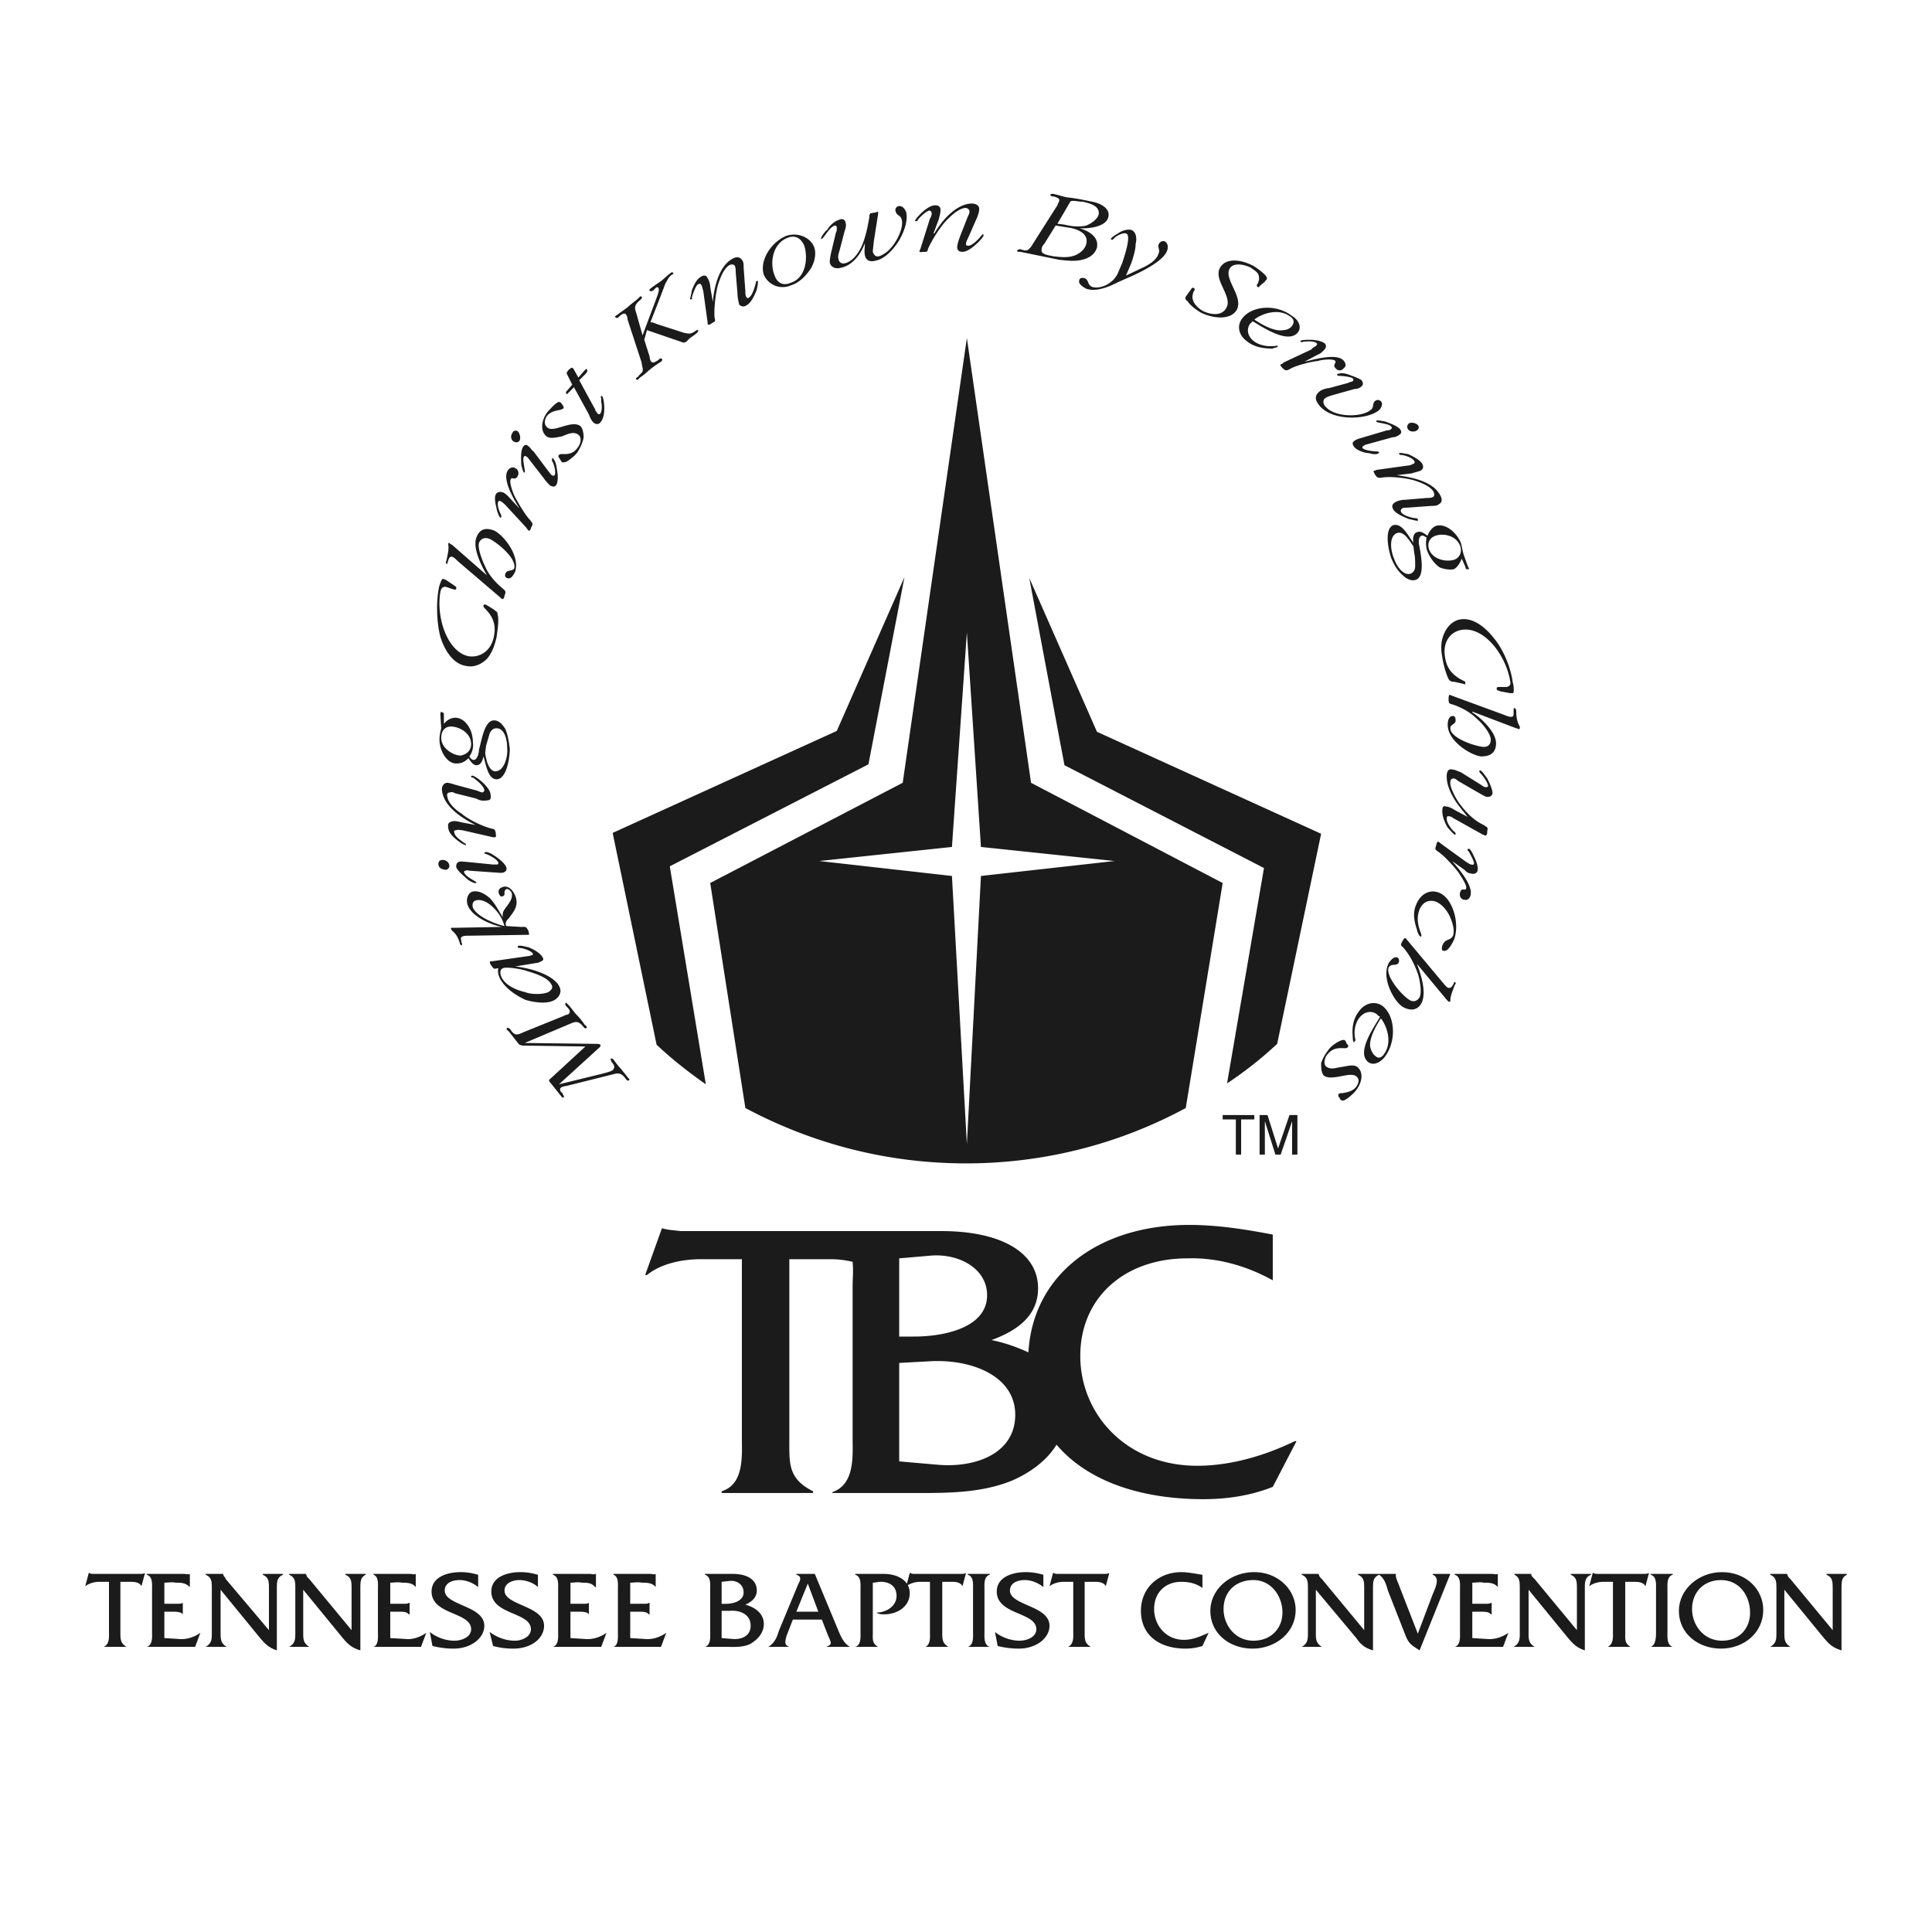 <svg xmlns="http://www.w3.org/2000/svg" width="2500" height="2500" viewBox="0 0 192.756 192.756"><g fill-rule="evenodd" clip-rule="evenodd"><path fill="#fff" d="M0 0h192.756v192.756H0V0z"/><path d="M129.178 143.785c-2.895 1.404-6.314 2.455-9.734 2.455-7.104 0-11.664-5.174-11.664-10.961 0-5.789 4.385-9.734 10.699-9.734 3.068-.088 5.963.789 8.506 2.191v-4.561c-2.719-.525-5.525-.965-8.33-.965-9.121 0-15.611 5-16.049 12.717-1.141-.525-2.369-.965-3.684-1.229 2.631-.965 4.646-2.455 4.646-5.174 0-3.508-3.594-5.699-9.646-5.699H67.876c-.614-.088-1.14-.088-1.754-.264h-.087l-1.666 4.648h.175c1.403-1.141 3.508-1.58 5.438-1.58h4.034v17.717c0 1.842.263 4.734-2.018 5.438v.174h9.121v-.174c-2.456-1.229-2.368-2.719-2.368-5V125.63h4.122c.701 0 1.491.088 2.192.264.088.877 0 1.754 0 2.455v14.998c0 1.842.263 4.734-2.017 5.523v.088h7.542c3.508 0 7.104.088 10.35-1.227 1.84-.789 3.508-2.018 4.471-3.596 2.895 3.42 7.982 5.438 14.646 5.438 2.367 0 4.736-.352 6.928-1.229l2.369-4.561h-.176v.002zm-39.465-18.24l3.069-.264c2.807-.264 5.7 1.227 5.7 3.945 0 3.246-4.297 4.123-7.278 4.123h-1.491v-7.804zm4.034 20.609l-4.034-.352v-9.822l3.245-.176c4.034-.176 8.332 1.49 8.332 5.35-.001 3.772-3.772 5.262-7.543 5zM109.445 73.012l-6.754-15.347 3.51 18.68 19.906 10.261-3.684 21.486a38.227 38.227 0 0 0 5-3.945l4.385-20.961-22.363-10.174zM86.644 76.257l3.595-18.68-6.752 15.347-22.363 10.174 4.385 21.135c1.491 1.404 3.157 2.719 4.911 3.947l-3.596-21.749 19.82-10.174z" fill="#1b1b1b"/><path d="M102.867 78.099l-6.402-44.375-6.401 44.375-19.206 9.998 3.508 22.45c6.577 3.508 14.032 5.525 22.012 5.525 7.981 0 15.435-2.018 21.925-5.525l3.684-22.45-19.12-9.998zm-4.998 9.296l-1.404 26.748-1.49-26.748-13.243-1.491 13.243-1.403 1.49-21.398 1.404 21.398 13.33 1.403-13.33 1.491zM52.354 104.32c-.175 0-.438 0-.614-.174l-.965-1.229c-.088-.088-.351-.264-.176-.352.088-.088.263.088.351.176.087.176.263.352.438.439.263.088.614-.088.79-.176l4.122-1.666c.087-.088.351-.088.438-.176.263-.264 0-.525-.175-.701-.088-.088-.263-.264-.088-.439l.175.176c.351.352.614.789.965 1.141.263.262.526.613.702.877.088.088.351.262.175.35-.087.088-.175 0-.263-.088-.526-.701-.877-.525-1.315-.35l-4.56 1.93 7.104.088c.087 0 .351 0 .438.086.088.176-.175.352-.175.352l-3.947 3.596 3.947-.965c.351-.088 1.14-.264 1.403-.438.263-.264.175-.527-.088-.789 0-.088-.175-.264-.088-.352.088-.088.176 0 .263.088.263.35.526.701.79.965.175.262.438.525.613.789.088.088.263.262.176.262-.176.176-.263 0-.351-.086-.526-.789-.964-.527-1.403-.439l-4.561 1.141c-.175 0-.438.088-.526.176-.175.174 0 .438.176.525 0 .176.263.352.087.439-.087.086-.175-.088-.263-.176l-1.052-1.316c-.264-.264 0-.35.175-.525l3.333-3.07-6.051-.089zM50.161 96.604c.351-.176 1.93.088 2.368.264.614.176 2.104.613 2.456 1.314.263.352 0 .615-.263.789-.526.264-1.754.264-2.368 0-.79-.174-1.842-.613-2.28-1.402-.176-.352-.264-.79.087-.965zm-.439 0c-.087.352 0 .701.176 1.053.526.965 1.578 1.666 2.543 2.105.877.262 2.192.438 2.895 0 .438-.264.789-.791.438-1.404-.702-1.229-3.245-1.842-4.385-1.93l2.105-.35c.175 0 .351-.088.526-.176.175-.087.263-.175.087-.438-.263-.438-.964-.789-1.403-.965-.175 0-.877-.263-1.052-.088v.088c.088.088.175.088.263.088.263 0 1.052.263 1.228.526.087.087 0 .175-.087.175 0 0-.176.088-.263.088l-3.683.526h-.176c-.175.088.088.438.088.438.263.352.263.352.614.264h.086zM50.336 92.394c-.79-.176-2.719-.877-3.157-1.842-.088-.351 0-.614.263-.702.438-.175 1.053.088 1.491.439.526.438 1.052 1.052 1.315 1.841l.088.264zm.176 0c-.175-.351.087-.614.263-.79.438-.614 1.052-1.228.614-2.28-.263-.614-.79-1.053-1.315-.79-.263.087-.438.351-.263.702.088.175.175.263.351.175.351-.087 0-.526.351-.702.175-.088.438.175.526.351.176.526-.263 1.053-.438 1.316-.263.351-.526.614-.438 1.14-.438-.702-.789-1.403-1.315-1.93-.526-.438-1.14-.789-1.754-.614-.438.175-.614.79-.438 1.316.438 1.228 2.456 2.017 3.42 2.192l-4.736.087h-.263c-.087 0-.087.088-.087.088 0 .088.087.088.087.176.438.351.614.702.79 1.228 0 .088.088.263.175.263.088-.087.088-.175 0-.263 0-.263-.175-.526.088-.614.087-.087.438-.087.614-.087l5.7-.088h.263c.175 0 0-.351 0-.438-.263-.438-.263-.351-.702-.351l-1.493-.087zM46.829 86.869c-.088 0-.264-.088-.351 0-.087 0-.175 0-.175.175.175.438 1.14.877 1.228.965 0 .087 0 .087-.088.087-.087.087-.701-.263-.789-.351-.263-.263-.964-.789-1.14-1.228 0-.351.088-.438.263-.526.176-.088.614 0 .789 0l2.631.263h.351c.175 0 .175-.087.175-.175-.087-.351-.964-.789-1.228-.877 0 0-.088 0-.175-.088 0-.087.087-.087.087-.087.175-.088.702.175.79.263.438.263 1.14.789 1.315 1.228.087.351-.088.438-.263.526-.263.088-.702 0-.965 0l-2.455-.175zm-2.018-.614c.088.263-.088.439-.263.526-.263 0-.702-.087-.79-.438-.087-.263.088-.526.263-.526.264-.088.702.087.79.438zM47.618 78.888c.175.088.438.176.526.176.176-.088.176-.176.176-.263-.088-.438-.877-1.052-1.14-1.228-.088 0-.176 0-.176-.088 0-.087.088-.087.088-.087.088-.088.702.351.789.438.351.263 1.053.965 1.053 1.403.088.438 0 .614-.351.614a1.43 1.43 0 0 1-1.052-.176l-2.104-.526c-.176-.087-.351-.175-.526-.087-.263 0-.351.175-.263.438.087.701.965 1.403 1.403 1.666.702.614 2.192 1.315 2.982 1.491.351.088.351.088.438.438 0 .175.087.438-.088.438h-.175l-3.069-.702c-.175 0-.438-.087-.614 0-.175 0-.263.088-.175.263 0 .351.79.877 1.053 1.053 0 0 .087 0 .087.087v.088c-.175 0-.702-.351-.789-.438-.351-.263-.965-.79-.965-1.315-.087-.438.088-.526.351-.614.263-.087.614 0 .965.088l1.403.263c-1.052-.526-3.069-1.667-3.332-3.333-.088-.438.087-.789.438-.877.263 0 .526.088.789.175l2.278.615zM44.987 72.486c.789 0 2.017.614 2.017 1.754 0 .702-.526 1.052-1.052 1.14-.702 0-1.93-.701-1.93-1.754 0-.789.438-1.14.965-1.14zm-.965.176c-.088.351-.175.702-.175 1.14 0 1.14.789 2.456 1.754 2.368.438 0 .79-.175 1.14-.526.175.263.438.702.789.702.438 0 .614-.438.702-.877.263.789.438 2.28 1.315 2.28.965 0 1.315-2.018 1.315-3.069-.087-.614-.175-1.316-.438-1.93-.263-.438-.614-.877-1.14-.877-.964 0-1.228 2.017-1.491 2.894 0 .351-.175 1.052-.526 1.052-.176 0-.351-.175-.438-.351.263-.351.438-.877.351-1.403 0-.614-.176-1.315-.614-1.842-.263-.351-.701-.614-1.14-.614s-.877.263-1.14.614v-.789c0-.264 0-.351-.175-.351l-.088-.087c-.088.087-.088.263-.088.351l.087 1.315zm4.473 1.754c.087-.351.263-.877.351-1.228.176-.351.351-.526.702-.526.79 0 1.052 1.14 1.052 1.93.088.877-.263 2.28-1.14 2.368-.702 0-.965-1.14-1.053-1.841l.088-.703zM45.25 58.367c.088.088.351.175.263.351 0 .176-.175.088-.263.088l-.789-.263c-.263 0-.438.088-.526.526-.438 2.543.702 5.963 2.807 6.402 1.14.176 2.28-.526 2.543-2.017.263-1.316-.263-2.105-.964-2.807-.088-.088-.088-.175-.088-.263l.088-.087c.087 0 .263.087.263.087l.702.438c.176.175.351.175.351.438.175.614 0 1.579-.088 2.28-.175.79-.438 1.579-.965 2.193-.614.613-1.403.877-2.104.701-1.228-.175-2.105-1.491-2.543-2.894-.351-1.315-.438-3.333-.175-4.736 0-.175.263-1.052.438-1.052.088 0 .175.087.263.087l.787.528zM45.688 55.999c-.176-.175-.351-.351-.527-.438-.263-.088-.351.087-.438.351l-.087.263c0 .088 0 .088-.087.088-.088-.088-.088-.176 0-.351.087-.526.263-1.052.175-1.579v-.087c0-.088.088-.088.088-.088.088.088.176.175.263.175l3.508 3.07c-.351-.614-1.491-2.631-1.052-3.771.351-.965 1.052-.965 1.754-.702.965.439 2.631 2.543 2.105 4.122-.175.351-.438.789-.79.614-.175 0-.263-.263-.175-.438.175-.438.702-.176.877-.526.263-.877-1.403-2.368-2.368-2.894-.526-.263-.965-.087-1.14.351-.175.526.351 1.841.614 2.368.263.614.79 1.403 1.754 2.192.263.264.351.264.176.702 0 .087-.088.351-.176.351-.087 0-.175-.088-.263-.175l-4.211-3.598zM50.424 50.386c-.087-.087-.263-.263-.438-.351-.087-.087-.175-.087-.263 0-.175.264.088.965.176 1.14l.087.176c0 .088.088.175 0 .263 0 0 0 .088-.087 0-.088 0-.351-.701-.351-.876-.087-.351-.263-1.053-.087-1.404.175-.351.614-.263.789-.175.175.087.351.263.526.438l1.052 1.14c-.438-.702-1.667-2.719-1.228-3.684.176-.351.526-.526.79-.351.263.088.438.438.263.79-.263.526-.614 0-.702.351-.175.263.263 1.403.351 1.578.351.702 1.14 2.018 1.579 2.456.263.351.351.351.088.79 0 .087-.088.351-.263.263 0-.087-.175-.175-.175-.263l-2.107-2.281zM51.652 43.02c-.176-.087-.438-.087-.526.175-.263.351-.088.789.175.877.175.088.351.088.526-.088.175-.351 0-.789-.175-.964zm2.631 4.735c.175.263.438.526.614.702.263.087.438.175.613-.088.263-.526.088-1.403 0-1.842 0-.175-.175-.702-.351-.789 0 0 0-.088-.088 0v.263c.176.175.438 1.14.264 1.403-.088.087-.176.087-.264 0-.087 0-.175-.176-.263-.264l-1.579-2.104c-.175-.088-.351-.438-.526-.526-.175-.175-.351-.175-.526.088-.263.438-.176 1.315-.176 1.666 0 .176.176.79.263.877h.088c.087-.175-.263-1.228-.088-1.578.088-.088.175-.088.263 0 .088 0 .175.175.263.263l1.493 1.929zM56.037 43.545c-.526.088-1.14.263-1.491 0-.701-.526-.526-1.666.088-2.455.176-.176.965-1.14 1.228-.965.087 0 .175.175.263.263 0 .087.175.175.087.351-.087.088-.351.175-.438.175-.438.088-.876.176-1.228.614-.263.438-.263.877.088 1.14.614.526 2.368-.789 3.245-.175.263.175.351.789.351 1.14-.087.526-.351 1.053-.614 1.491-.263.351-.702.701-1.14.964-.088 0-.351.088-.438 0 0 0-.088-.175-.175-.263 0-.087-.263-.263-.088-.438.175-.263 1.14.263 1.842-.701.351-.438.438-1.053.087-1.315-.351-.264-.789-.176-1.228 0l-.439.174zM59.369 40.827c0 .087.175.351.263.438.088.088.175.088.263 0 .176-.263.176-.877.088-1.14v-.351c0-.088-.088-.176 0-.263h.088c.088.087.175.526.175.614.087.526.087 1.579-.351 2.017-.175.263-.526.175-.701 0s-.351-.526-.438-.789l-1.491-2.719-.526.526-.175.176c-.176-.176-.088-.263.087-.438l.438-.526-.526-1.053c-.088-.175.087-.263.175-.438.087 0 .263-.263.351-.175.088 0 .175.175.175.175l.438.79.614-.702.175-.175c.088.087.088.087.088.175.087.088-.088.175-.088.263l-.702.702 1.58 2.893zM64.807 35.565c0 .175.087.438.175.526.175.176.438 0 .702-.175.087-.087.263-.263.351-.087.087.087 0 .175-.087.263-.438.263-.79.526-1.228.877a6.198 6.198 0 0 1-.877.702c-.087.087-.263.351-.351.175-.087-.088 0-.175.176-.263.088-.175.351-.351.438-.526.088-.263-.088-.614-.088-.877l-1.403-4.297c0-.175-.087-.438-.175-.526-.175-.175-.438 0-.702.263-.087.088-.263.176-.351 0-.087-.088.176-.175.263-.263.351-.263.614-.438.964-.702.351-.351.79-.613 1.141-.964.087-.087.175-.175.263-.087.088.175-.087.263-.175.351-.614.526-.526.789-.351 1.315l.614 2.192 1.315-3.508c.088-.263.438-1.052.263-1.228-.088-.175-.263 0-.351.088l-.175.175c-.175.088-.263.088-.351 0-.088-.087.175-.263.175-.263.351-.263.614-.438.877-.614.351-.263.701-.614 1.053-.877.087-.088.175-.088.263 0 .088.088-.175.175-.263.263-.264.264-.264.351-.526.79l-.702 1.842-.79 2.017c.176 0 .438.088.614.175l2.719.877c.438.088.701.175 1.14-.175.088 0 .175-.175.263-.088.087.088 0 .176-.088.263-.175.175-.438.351-.702.526l-.351.351c-.263.175-.351.087-.614 0l-3.333-1.14-.263.965.528 1.664zM74.366 29.076c0 .175 0 .438.088.526.087.175.175.175.263.087.351-.175.614-1.14.702-1.491 0-.088 0-.088.087-.176h.088c.088.176-.088.79-.088.877-.175.438-.526 1.315-1.052 1.578-.263.175-.526.088-.702-.087-.088-.351-.175-.789-.175-1.14l-.176-2.105c0-.175 0-.438-.087-.614-.088-.175-.351-.175-.526-.087-.614.351-.965 1.403-1.14 1.929-.263.877-.438 2.543-.351 3.333.087.351.087.351-.263.526-.088.087-.351.263-.438.087v-.175l-.438-3.157c-.088-.175-.088-.438-.175-.526-.088-.175-.176-.175-.351-.088-.263.176-.526 1.053-.614 1.316.087.087 0 .175 0 .175h-.176c0-.088.176-.701.176-.877.175-.438.438-1.14.965-1.403.263-.175.526-.088.614.176.175.263.263.613.263.876l.263 1.491c.088-1.228.526-3.508 1.93-4.297.438-.263.789-.175.965.088.175.175.175.526.175.789l.173 2.369zM80.242 24.515c.351 1.052.263 3.157-1.315 3.684-.965.438-1.491-.176-1.667-.79-.438-1.052-.263-3.069 1.315-3.683.877-.351 1.404.175 1.667.789zm.964.088c-.351-.877-1.579-1.491-2.806-1.053-1.579.702-2.631 2.543-2.192 3.859a2.04 2.04 0 0 0 2.719 1.052c.877-.263 1.578-1.052 2.017-1.754.349-.613.525-1.49.262-2.104zM83.399 23.2c.087-.088.087-.351.087-.526a.187.187 0 0 0-.175-.175c-.526.087-1.14 1.315-1.315 1.315 0 .088-.088 0-.088 0 0-.175.438-.789.614-.877.263-.438.701-.877 1.315-1.052.263-.088.526.087.526.351.087.175 0 .614-.088.79l-.526 2.017c-.088.263-.176.614-.088.789 0 .263.263.526.614.438.877-.175 1.491-1.228 1.754-1.842.351-.877.526-1.754.701-2.719 0-.087 0-.351.088-.351 0-.088 0-.088.088-.088l.526-.087c.088-.087.175-.087.175 0v.175l-.438 2.807c0 .175-.087.701-.087.964.087.263.263.526.614.438.351-.087.965-.526 1.14-.789.614-.614 1.315-2.017 1.14-2.807-.088-.526-.526-.438-.614-.876-.088-.176 0-.438.263-.526.438-.088.701.351.789.614.175.789-.176 1.842-.614 2.631-.438.79-1.403 2.017-2.455 2.193-.614.175-.965-.088-1.053-.526-.087-.438 0-.79 0-1.228-.351.965-1.14 2.193-2.368 2.456-.614.176-1.052-.087-1.14-.526 0-.351.088-.79.176-1.14l.439-1.843zM96.553 23.813c-.088.175-.175.351-.175.526s.087.175.263.175c.351 0 1.052-.702 1.228-.965l.176-.175c.088 0 .088.087.088.087 0 .175-.439.614-.527.702-.35.351-1.052.964-1.579.964-.351 0-.526-.175-.526-.438 0-.351.175-.789.263-1.052l.789-2.017c.088-.175.176-.351.176-.526 0-.176-.176-.351-.438-.351-.702.087-1.403.79-1.842 1.228-.614.614-1.491 2.017-1.842 2.807-.088.351-.088.351-.438.351-.175 0-.438.088-.438-.087l.088-.176.964-3.069c.088-.088.175-.351.175-.526 0-.087-.087-.263-.263-.263-.351.088-1.053.789-1.14.964 0 .088-.087.088-.175.088h-.088c0-.175.438-.614.526-.702.351-.351.964-.877 1.491-.877.351 0 .526.176.526.438 0 .351-.087.614-.175.965l-.526 1.403h.087c.614-1.053 2.017-2.894 3.683-2.982.438 0 .79.175.79.526 0 .264-.088.526-.176.79l-.965 2.192zM105.498 22.323l1.229-2.104c.088-.176.176-.176.352-.176.262 0 .701.088.965.088.789.175 1.666.438 1.578 1.228-.088.438-.615.877-1.229 1.14-.701.175-1.49.087-2.191-.088l-.704-.088zm.176 3.595c.789.088 1.578.175 2.281 0 .789-.175 1.314-.614 1.49-1.228.176-.964-.613-1.579-1.754-1.929 1.053.087 2.719-.176 2.895-1.14.176-.79-.703-1.315-1.58-1.491-.877-.176-1.666-.351-2.543-.438-.438-.088-.965-.264-1.402-.351-.088 0-.264 0-.264.087 0 .176.264.176.352.176.262.088.613.176.525.438 0 .088-.176.351-.176.438l-2.455 3.859a1.67 1.67 0 0 1-.525.614c-.176.088-.439 0-.701-.088-.088 0-.264 0-.352.176 0 .087.264.087.352.087l3.857.79zm-.35-3.42l1.051.175c.615.088 1.053.175 1.58.526.35.263.525.614.438 1.052-.088.526-.525.965-1.141 1.228-.701.263-1.402.175-2.191.087-.352-.087-1.229-.175-1.141-.614 0-.263.088-.438.264-.614l1.14-1.84zM114.182 26.62c.525-.263 1.227-.702 1.402-1.316.176-.351-.088-.614 0-.877s.352-.438.613-.351c.352.175.352.614.264.877-.35 1.14-2.807 2.28-4.033 2.807l-.791.351c-.875.438-2.191 1.053-3.244.702-.35-.176-.877-.526-.701-.877 0-.175.264-.263.525-.175.439.175.264.701.789.876.615.176 1.492-.175 1.842-.526.264-.176.439-.438.615-.702l.525-1.228c.088-.351.965-2.719.352-2.894-.352-.088-.965.263-1.141.438-.088.087-.176.263-.352.175v-.088c.088-.175.527-.438.703-.526.35-.263.877-.439 1.314-.351.613.263.527 1.052.439 1.403 0 .614-.264 1.403-.439 1.929l-.525 1.228 1.843-.875zM125.758 28.461c-.088.088-.176.263-.264.175-.176-.087-.088-.263 0-.351.088-.263.176-.438.088-.79-.088-.351-.439-.526-.789-.789-.703-.351-1.754-.526-2.105.088-.613 1.052 1.402 2.807.701 4.122-.613 1.052-2.367.877-3.596.263-.438-.263-1.053-.702-1.314-1.14-.176-.088-.264-.264-.176-.438l.438-.614c.088-.087.176-.351.352-.263s.088.263 0 .351c-.088.263-.176.526-.088.789.088.438.527.877.965 1.14.877.438 1.93.526 2.369-.263.701-1.14-1.316-2.807-.615-4.034.615-1.052 2.193-.789 3.332-.175a6.68 6.68 0 0 1 1.229.964c.088.176.176.264.088.351 0 .087-.176.175-.176.263l-.439.351zM125.143 31.882c.789-.614 2.369-1.14 3.508-.351.439.264.527.614.264.965-.176.263-.525.438-.877.438-.878.176-2.106-.526-2.895-1.052zm-.176.175l.176.088c1.141.702 3.508 2.192 4.385.965.352-.526 0-1.228-.613-1.579-1.578-1.228-4.033-1.052-4.998.264-.527.701-.352 1.666.525 2.28.789.614 1.754.702 2.543.702.088-.088.439-.088.439-.176.088 0 .088-.087 0-.087 0-.087-.088 0-.176 0-.613.087-1.49 0-2.105-.438-.701-.526-.789-1.228-.438-1.754l.176-.175.086-.09zM130.844 34.864c.088-.176.352-.264.439-.351.086-.087.174-.175.086-.263-.262-.263-.965-.175-1.227-.175h-.088c-.088.087-.264.087-.264 0-.088 0-.088-.087 0-.087.088-.088.789-.088.965-.088.352 0 1.053.088 1.404.351.262.263.086.526-.088.702-.176.175-.352.351-.615.438l-1.314.701c.789-.175 3.068-.877 3.857-.175.264.263.352.614.088.79-.176.263-.525.351-.789.087-.438-.438.088-.526-.088-.79-.262-.263-1.49-.087-1.666 0-.789.088-2.191.438-2.807.79-.35.175-.438.263-.789-.087-.088-.088-.264-.264-.176-.351 0 0 .264-.087.264-.175l2.808-1.317zM132.949 39.424c-.264.088-.615.175-.789.351-.176.175-.176.526.086.789.965 1.14 3.684 1.053 4.473.351.176-.087.176-.175.264-.351 0-.263.088-.438.176-.526a.423.423 0 0 1 .613 0c.264.263 0 .702-.176.877-1.139.965-4.473 1.141-5.875-.351-.525-.614-.613-1.052-.088-1.491.176-.175.701-.351.965-.351l1.93-.526c.088-.088.35-.088.438-.176.088-.087.088-.175 0-.263-.174-.175-1.139-.263-1.402-.263 0 0-.088 0-.176-.088 0 0 0-.088.088-.088 0-.087.176 0 .264-.087.438 0 .701.087 1.139.263.264.087.703.263.965.438.176.263.176.438 0 .614-.174.175-.438.263-.701.263l-2.194.615zM138.387 42.932c.086 0 .262 0 .35-.088s.176-.088.088-.263c-.264-.351-1.402-.351-1.49-.526-.088 0 0-.088 0-.088.088-.088.789.088.877.088.438.175 1.227.438 1.49.789.176.263.088.438-.088.526-.176.175-.525.263-.701.263l-2.543.702c-.088 0-.264.087-.352.175-.088 0-.088.088-.088.176.176.263 1.141.351 1.404.351.088 0 .174 0 .262.088 0 .088 0 .088-.088.088-.086.175-.701.087-.877 0-.438 0-1.314-.264-1.578-.702-.176-.263-.088-.438.088-.526.176-.175.613-.263.877-.351l2.369-.702zm2.103-.088c-.176-.263-.088-.438.088-.614.176-.088.613-.088.877.175.176.175.088.438-.088.526-.176.176-.701.176-.877-.087zM140.402 50.649c-.176 0-.438 0-.525.088-.088.087-.176.175-.088.351.176.351 1.141.614 1.49.614.088 0 .176.088.176.088v.175c-.176 0-.789-.175-.877-.175-.439-.176-1.316-.526-1.578-.965-.176-.351-.088-.526.176-.702.262-.175.701-.263 1.051-.263l2.105-.175c.176 0 .439 0 .613-.087.176-.088.176-.264.088-.526-.35-.614-1.402-.965-1.93-1.14-.877-.263-2.543-.438-3.332-.263-.35 0-.35 0-.613-.351 0-.088-.176-.263-.088-.351.088 0 .264-.087.264-.087l3.156-.438c.176 0 .352-.088.527-.176.086 0 .174-.175.086-.263-.174-.351-1.051-.614-1.314-.614-.088 0-.176 0-.176-.087 0 0-.088-.087 0-.087.088-.088.701.087.877.087.352.175 1.141.526 1.404.964.174.351.086.526-.176.702-.264.088-.615.175-.877.263l-1.492.176c1.229.175 3.508.526 4.299 1.929.262.438.262.79-.088.965-.176.175-.527.175-.789.175l-2.369.173zM145.139 55.824c-.701.263-2.105.087-2.543-.965-.264-.702.088-1.228.613-1.403.701-.263 2.018-.087 2.455.965.264.701-.088 1.227-.525 1.403zm.877-.527c-.088-.351-.176-.789-.264-1.14-.438-1.052-1.578-2.017-2.543-1.667-.352.176-.613.526-.789.965-.352-.263-.701-.526-1.053-.351-.35.088-.438.614-.35 1.052-.527-.702-1.141-2.017-2.018-1.754-.877.351-.527 2.368-.176 3.333.264.614.613 1.228 1.141 1.667.35.351.877.614 1.314.438.877-.351.527-2.28.352-3.245-.088-.351-.176-.964.176-1.14.174-.087.35.088.525.176-.088.438-.088.964.088 1.403.264.614.701 1.228 1.229 1.579.438.176.965.263 1.402.176.352-.176.613-.614.789-1.053l.352.79c.088.263 0 .263.264.263h.086c.088 0-.086-.263-.086-.263l-.439-1.229zm-4.912-.088c.088.351.088.877.088 1.228s-.088.614-.438.79c-.701.263-1.404-.702-1.666-1.491-.352-.789-.527-2.192.262-2.543.703-.264 1.229.701 1.668 1.315l.086.701zM149.699 68.979c-.176-.088-.352-.088-.352-.175-.088-.263.088-.263.264-.263h.701c.352-.087.439-.263.352-.614-.439-2.631-2.631-5.437-4.824-5.086-1.141.176-1.93 1.228-1.666 2.719.176 1.315.965 1.929 1.842 2.368.088 0 .176.088.176.175v.176c-.088 0-.264-.088-.352-.088l-.789-.175c-.176 0-.352 0-.525-.263-.264-.526-.527-1.491-.615-2.104-.174-.877-.174-1.667.176-2.456.352-.79.965-1.316 1.666-1.403 1.229-.175 2.455.79 3.332 1.929.879 1.053 1.668 2.895 1.842 4.385.088.176.176 1.053 0 1.053h-.262l-.966-.178zM150.137 71.346c.176.088.439.175.615.175.262 0 .262-.175.262-.438v-.263c0-.087 0-.175.088-.175s.176.175.176.351c0 .526.088 1.052.352 1.491v.175s0 .088-.088.088c0 0-.176-.088-.264-.088l-4.385-1.666v.087c.613.351 2.367 1.842 2.367 3.069 0 1.053-.701 1.316-1.49 1.316-.965-.088-3.332-1.491-3.332-3.157 0-.351.088-.877.525-.877.176 0 .264.175.264.438 0 .438-.527.351-.527.789 0 .877 2.018 1.667 3.158 1.842.525.088.877-.175.877-.702 0-.614-.877-1.666-1.316-2.017-.525-.526-1.227-1.052-2.455-1.491-.35-.088-.438-.088-.438-.526 0-.087 0-.438.088-.438.086 0 .262.088.262.088l5.261 1.929zM146.367 81.432c-.527-.702-.965-1.14-1.404-1.929-.35-.614-.701-1.491-.613-2.28.088-.438.264-.526.613-.438.176 0 .527.175.789.263l2.105 1.316c.088.087.264.175.35.175.088 0 .176 0 .264-.088 0-.351-.525-1.052-.701-1.228 0 0-.176-.176-.176-.263 0-.088 0-.088.088-.088.176 0 .613.702.701.79.176.351.527 1.052.527 1.491-.088.351-.352.351-.527.351s-.438-.176-.613-.264l-2.279-1.315c-.088-.088-.352-.263-.439-.263-.176 0-.352.088-.352.351-.086.526.615 1.754.877 2.104.703.965 1.492 1.754 2.457 2.193.35.263.438.175.35.614 0 .088 0 .438-.176.438-.086 0-.174-.088-.262-.088l-2.982-1.666a.67.67 0 0 0-.438-.175c-.088 0-.176 0-.176.175-.088.438.525 1.228.789 1.403.088.087.088.175.088.175 0 .087 0 .087-.088.087s-.613-.614-.701-.701c-.264-.438-.615-1.228-.527-1.842 0-.263.176-.351.352-.263.264 0 .613.175.877.351l1.316.701-.089-.087zM146.279 85.992c.176.088.35.263.525.263.088 0 .176.088.264-.087 0-.264-.352-.877-.439-1.053l-.088-.175c-.086 0-.174-.175-.086-.175 0-.088 0-.088.086-.088.176 0 .439.614.527.79.176.351.438.965.35 1.403-.086.351-.525.351-.701.263-.262 0-.438-.176-.613-.351l-1.229-.877c.527.614 2.105 2.368 1.842 3.421-.088.351-.35.526-.613.438-.264 0-.527-.264-.439-.702.176-.613.527-.087.615-.438.088-.351-.615-1.315-.703-1.49-.438-.614-1.49-1.754-2.016-2.105-.352-.263-.439-.263-.264-.702 0-.088.088-.351.176-.351s.264.175.264.175l2.542 1.841zM143.91 94.323c.264-.702.789-.438 1.053-.964.176-.438 0-1.141-.176-1.579-.262-.789-.877-1.578-1.578-1.841-.613-.175-1.229 0-1.578.789-.527 1.315.264 2.456.176 2.631 0 .087-.088.087-.088.087-.176-.087-.352-.614-.352-.702-.264-.789-.438-1.666-.088-2.455.439-1.141 1.404-1.579 2.281-1.229.701.264 1.227 1.053 1.49 1.93.264.789.352 1.93 0 2.807-.176.351-.613 1.228-1.053 1.052-.175 0-.175-.263-.087-.526zM143.998 98.094c.088.088.264.352.439.439.262.088.35 0 .525-.264l.088-.176c0-.088.088-.174.088-.088.176 0 .088.176 0 .264-.176.527-.439 1.053-.439 1.578v.088h-.174l-.176-.174-2.982-3.597c.264.702 1.053 2.806.439 3.946-.439.789-1.229.701-1.842.352-.877-.527-2.193-2.895-1.404-4.385.176-.264.527-.703.877-.527.176.088.176.351.088.527-.264.35-.701 0-.965.438-.35.701.965 2.455 1.93 3.158.439.35.877.262 1.141-.176.264-.527 0-1.842-.176-2.369-.264-.701-.613-1.578-1.402-2.542-.264-.263-.352-.263-.176-.614.088-.088.176-.438.35-.351.088 0 .088.088.176.176l3.595 4.297zM137.771 101.602c.615.791 1.141 2.369.352 3.508-.264.439-.615.527-.877.264-.264-.176-.439-.525-.527-.877-.174-.79.527-2.104 1.052-2.895zm-.087-.174l-.088.174c-.701 1.141-2.279 3.508-1.051 4.387.525.35 1.227 0 1.666-.615 1.139-1.578.965-4.033-.264-4.998-.701-.527-1.754-.352-2.367.525-.615.789-.703 1.754-.615 2.543 0 .088 0 .439.088.527.088 0 .088 0 .088-.088.088 0 .088-.088.088-.176-.176-.613-.088-1.49.352-2.105.525-.701 1.227-.789 1.754-.438l.174.176.175.088zM134 106.426c.527-.088 1.141-.264 1.492.088.613.613.35 1.666-.352 2.455-.176.176-1.053 1.053-1.314.789-.088 0-.176-.176-.176-.262-.088 0-.176-.176-.088-.352.088-.088.35-.088.438-.088.439-.088.877-.176 1.229-.525.352-.439.439-.877.088-1.141-.613-.525-2.455.525-3.244-.088-.264-.264-.264-.877-.264-1.229.176-.525.438-.965.789-1.402.264-.352.789-.701 1.229-.877.086 0 .262-.088.35 0s.176.264.176.352c.088 0 .264.262.088.35-.176.264-1.141-.264-1.93.613-.35.352-.525 1.053-.176 1.316.352.264.789.176 1.141.088l.524-.087zM121.986 111.25h3.157v.438h-1.315v3.507h-.527v-3.507h-1.315v-.438zM128.914 115.195v-2.367-.965l-1.141 3.332h-.525l-1.053-3.332v3.332h-.525v-3.945h.789l1.053 3.332 1.139-3.332h.791v3.945h-.528zM12.012 162.904c0 .613 0 1.053.614 1.402h-2.28c.614-.264.526-1.053.526-1.49v-5h-.965c-.526 0-1.052.176-1.403.439l.351-1.316h.087c.088.088.263.088.439.088h4.56c.175 0 .351 0 .526-.088l-.351 1.316c-.175-.352-.614-.439-1.052-.439h-1.053v5.088h.001zM16.397 163.43l1.403.088c.79.088 1.579-.176 2.193-.613l-.526 1.402h-4.823c.614-.176.526-1.053.526-1.49v-4.209c0-.527.088-1.316-.526-1.492v-.088h3.683c.263 0 .439.088.614 0v1.316c-.438-.439-.877-.439-1.403-.439-.438-.088-.789 0-1.14 0v2.105h1.315c.175 0 .351 0 .526-.088v1.141c-.176-.264-.702-.264-1.053-.264h-.789v2.631zM22.01 162.904c0 .613 0 1.053.614 1.402h-2.105c.614-.35.614-.789.614-1.402v-4.385c0-.703 0-1.141-.614-1.404v-.088h1.754c0 .176.087.264.175.352l.087.176 4.297 5.086v-4.121c0-.703 0-1.141-.614-1.404v-.088h2.017v.088c-.614.264-.614.701-.614 1.404v6.139c-.79-.264-1.141-.615-1.667-1.229l-3.946-4.822v4.296h.002zM30.253 162.904c0 .613 0 1.053.614 1.402H28.85c.614-.35.614-.789.614-1.402v-4.385c0-.703 0-1.141-.614-1.404v-.088h1.667c.087.176.087.264.175.352l.175.176 4.209 5.086v-4.121c0-.703 0-1.141-.614-1.404v-.088h2.017v.088c-.526.264-.526.701-.526 1.404v6.139c-.877-.264-1.228-.615-1.754-1.229l-3.946-4.822v4.296zM38.935 163.43l1.491.088c.702.088 1.491-.176 2.105-.613l-.526 1.402h-4.736c.526-.176.438-1.053.438-1.49v-4.209c0-.527.088-1.316-.438-1.492v-.088h3.684c.175 0 .351.088.526 0v1.316c-.351-.439-.876-.439-1.403-.439-.351-.088-.79 0-1.141 0v2.105h1.316c.263 0 .438 0 .526-.088h.088v1.141h-.088c-.175-.264-.613-.264-.964-.264h-.877v2.631h-.001zM47.705 158.344c-.526-.439-1.228-.701-1.841-.701-.702 0-1.491.262-1.491 1.051 0 1.492 3.947 1.492 3.947 3.508 0 1.229-1.316 2.281-3.07 2.281a8.615 8.615 0 0 1-2.104-.264l-.263-1.402c.614.525 1.579.877 2.456.877.702 0 1.666-.352 1.666-1.141 0-1.754-3.946-1.402-3.946-3.771 0-1.402 1.491-1.93 2.895-1.93.613 0 1.14.088 1.753.264v1.228h-.002zM53.668 158.344c-.438-.439-1.228-.701-1.841-.701s-1.491.262-1.491 1.051c0 1.492 3.946 1.492 3.946 3.508 0 1.229-1.228 2.281-3.069 2.281a7.45 7.45 0 0 1-2.017-.264l-.351-1.402c.702.525 1.579.877 2.543.877.614 0 1.579-.352 1.579-1.141 0-1.754-3.946-1.402-3.946-3.771 0-1.402 1.491-1.93 2.894-1.93.614 0 1.14.088 1.753.264v1.228zM56.914 163.43l1.403.088c.789.088 1.578-.176 2.192-.613l-.526 1.402H55.16c.614-.176.526-1.053.526-1.49v-4.209c0-.527.087-1.316-.526-1.492v-.088h3.684c.175 0 .438.088.526 0h.088v1.316h-.088c-.351-.439-.789-.439-1.315-.439-.438-.088-.79 0-1.14 0v2.105h1.315c.176 0 .351 0 .526-.088v1.141c-.175-.264-.702-.264-1.053-.264h-.789v2.631zM62.877 163.43l1.403.088c.79.088 1.579-.176 2.192-.613l-.526 1.402H61.21c.526-.176.438-1.053.438-1.49v-4.209c0-.527.087-1.316-.438-1.492v-.088h3.683c.176 0 .351.088.526 0v1.316c-.351-.439-.877-.439-1.403-.439-.351-.088-.789 0-1.14 0v2.105h1.316c.263 0 .438 0 .526-.088h.088v1.141h-.088c-.175-.264-.614-.264-.964-.264h-.877v2.631zM71.998 163.43v-2.719h.79c1.052-.088 2.105.352 2.105 1.49 0 1.053-.965 1.404-1.842 1.316l-1.053-.087zm-1.14-.614c0 .438.087 1.314-.526 1.49h1.929c.877 0 1.754.088 2.543-.264.789-.438 1.403-1.139 1.403-2.016 0-1.053-.877-1.666-1.842-1.93.614-.264 1.14-.701 1.14-1.404 0-1.051-.877-1.666-2.455-1.666h-2.719v.088c.614.176.526.965.526 1.492v4.21h.001zm1.14-2.806v-2.193l.79-.086c.702-.088 1.403.35 1.403 1.139 0 .877-1.052 1.141-1.754 1.141h-.439v-.001zM81.645 160.799h-2.192l1.14-2.807 1.052 2.807zm.351.789l.614 1.578c.351.791.438.877-.175 1.141h2.368c-.614-.35-.877-.965-1.14-1.578l-2.368-5.701h-1.841v.088c.614.176.351.615.175.965l-1.929 4.648c-.175.613-.438 1.229-1.052 1.578h2.104c-.526-.176-.438-.525-.263-1.141l.614-1.578h2.893zM88.134 157.027c1.491 0 2.631.703 2.631 1.93 0 1.316-1.228 2.105-2.543 2.105-.264 0-.526 0-.79-.176.965 0 2.017-.613 2.017-1.666 0-.965-.701-1.404-1.579-1.404-.263 0-.526.088-.789.088v5c0 .613-.088 1.053.526 1.402h-2.28c.614-.176.526-1.053.526-1.49v-4.209c0-.527.088-1.316-.526-1.492v-.088h2.807z" fill="#1b1b1b"/><path d="M94.01 162.904c0 .613 0 1.053.614 1.402h-2.28c.526-.264.438-1.053.438-1.49v-5h-.964c-.526 0-1.053.176-1.403.439l.351-1.316h.088c.088.088.263.088.438.088h4.561c.175 0 .351 0 .526-.088l-.351 1.316c-.175-.352-.613-.439-.964-.439H94.01v5.088zM97.08 158.607c0-.527.088-1.316-.527-1.492v-.088h2.193v.088c-.613.176-.525.965-.525 1.492v4.209c0 .438-.088 1.314.525 1.49h-2.193c.615-.176.527-1.053.527-1.49v-4.209zM104.096 158.344c-.527-.439-1.229-.701-1.842-.701-.701 0-1.49.262-1.49 1.051 0 1.492 3.945 1.492 3.945 3.508 0 1.229-1.314 2.281-3.068 2.281a8.623 8.623 0 0 1-2.105-.264l-.264-1.402c.615.525 1.58.877 2.457.877.701 0 1.666-.352 1.666-1.141 0-1.754-3.947-1.402-3.947-3.771 0-1.402 1.492-1.93 2.895-1.93.613 0 1.141.088 1.754.264v1.228h-.001zM108.217 162.904c0 .613 0 1.053.615 1.402h-2.281c.615-.264.527-1.053.527-1.49v-5h-.965c-.527 0-1.053.176-1.404.439l.352-1.316h.088c.088.088.262.088.438.088h4.561c.176 0 .352 0 .527-.088l-.352 1.316c-.176-.352-.613-.439-1.053-.439h-1.053v5.088zM119.969 158.432c-.613-.439-1.314-.615-2.105-.615-1.578 0-2.717 1.053-2.717 2.719 0 1.58 1.139 3.07 2.98 3.07.877 0 1.666-.352 2.455-.701l-.613 1.314a5.488 5.488 0 0 1-1.666.264c-2.719 0-4.473-1.404-4.473-3.771 0-2.279 1.754-3.859 4.033-3.859.703 0 1.492.176 2.105.264v1.315h.001zM125.055 157.643c1.754 0 2.895 1.578 2.895 3.244 0 1.578-1.141 2.807-2.895 2.807-1.84 0-2.98-1.578-2.98-3.158-.001-1.667 1.14-2.893 2.98-2.893zm.088-.791c-2.455 0-4.385 1.756-4.385 3.859 0 2.281 1.93 3.771 4.209 3.771 2.281 0 4.299-1.578 4.299-3.859 0-2.016-1.754-3.771-4.123-3.771zM131.283 162.904c0 .613 0 1.053.613 1.402h-2.018c.613-.35.613-.789.613-1.402v-4.385c0-.703 0-1.141-.613-1.404v-.088h1.666c.088.176.088.264.176.352l.176.176 4.209 5.086v-4.121c0-.703 0-1.141-.613-1.404v-.088h2.104v.088c-.613.264-.613.701-.613 1.404v6.139c-.877-.264-1.229-.615-1.666-1.229l-4.033-4.822v4.296h-.001zM142.945 159.045c.352-.789.703-1.666 0-1.93v-.088h1.754l-3.068 7.631c-.789-.527-1.053-.615-1.404-1.492l-1.754-4.473c-.174-.613-.35-1.227-.877-1.578v-.088h1.666v.176c0 .264.264.789.352 1.053l1.842 4.736 1.489-3.947zM146.893 163.43l1.402.088c.789.088 1.58-.176 2.193-.613l-.525 1.402h-4.824c.613-.176.525-1.053.525-1.49v-4.209c0-.527.088-1.316-.525-1.492v-.088h3.684c.262 0 .438.088.613 0v1.316c-.352-.439-.877-.439-1.402-.439-.352-.088-.789 0-1.141 0v2.105h1.314c.176 0 .439 0 .527-.088h.088v1.141h-.088c-.176-.264-.613-.264-1.053-.264h-.789v2.631h.001zM152.506 162.904c0 .613 0 1.053.613 1.402h-2.105c.615-.35.615-.789.615-1.402v-4.385c0-.703 0-1.141-.527-1.404v-.088h1.666c0 .176.088.264.176.352l.176.176 4.209 5.086v-4.121c0-.703 0-1.141-.613-1.404v-.088h2.018v.088c-.615.264-.615.701-.615 1.404v6.139c-.789-.264-1.139-.615-1.666-1.229l-3.945-4.822v4.296h-.002z" fill="#1b1b1b"/><path d="M162.152 162.904c0 .613-.088 1.053.525 1.402h-2.279c.613-.264.525-1.053.525-1.49v-5h-.965c-.525 0-1.051.176-1.402.439l.352-1.316h.086c.088.088.264.088.439.088h4.561c.176 0 .35 0 .525-.088l-.35 1.316c-.176-.352-.615-.439-1.053-.439h-.965v5.088h.001zM165.221 158.607c0-.527.088-1.316-.525-1.492v-.088h2.193v.088c-.615.176-.527.965-.527 1.492v4.209c0 .438-.088 1.314.527 1.49h-2.193c.525-.176.525-1.053.525-1.49v-4.209zM171.711 157.643c1.842 0 2.895 1.578 2.895 3.244 0 1.578-1.053 2.807-2.807 2.807-1.842 0-2.982-1.578-2.982-3.158-.001-1.667 1.14-2.893 2.894-2.893zm.088-.791c-2.367 0-4.297 1.756-4.297 3.859 0 2.281 1.93 3.771 4.209 3.771 2.281 0 4.209-1.578 4.209-3.859 0-2.016-1.666-3.771-4.121-3.771zM178.025 162.904c0 .613 0 1.053.613 1.402h-2.016c.613-.35.613-.789.613-1.402v-4.385c0-.703 0-1.141-.613-1.404v-.088h1.666c.088.176.088.264.176.352l.174.176 4.211 5.086v-4.121c0-.703 0-1.141-.615-1.404v-.088h2.018v.088c-.525.264-.525.701-.525 1.404v6.139c-.877-.264-1.229-.615-1.754-1.229l-3.947-4.822v4.296h-.001z" fill="#1b1b1b"/></g></svg>